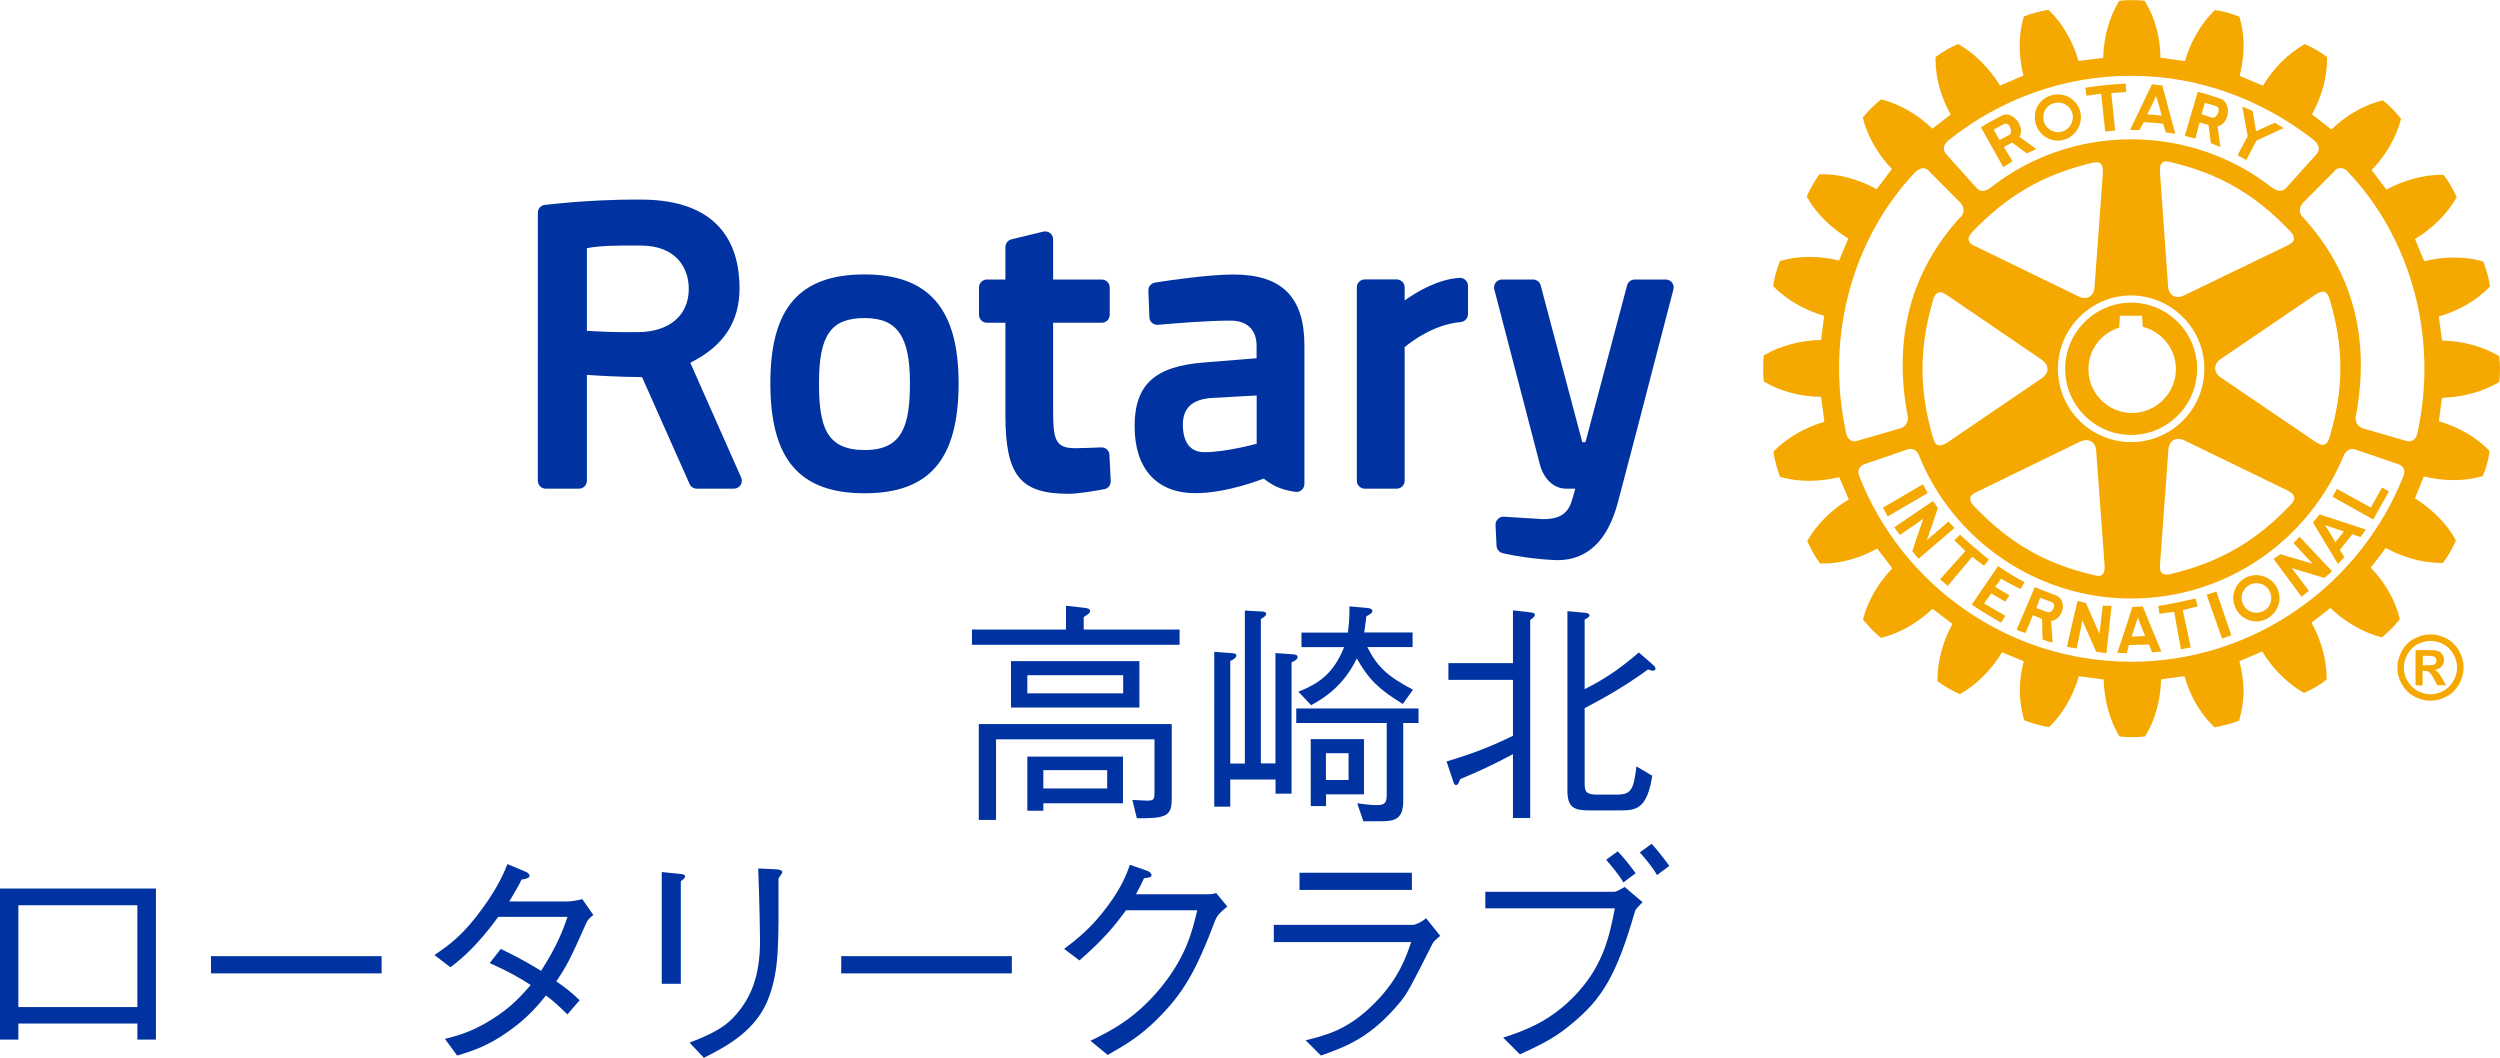 <?xml version="1.0" encoding="UTF-8"?>
<!-- Generator: Adobe Illustrator 25.4.1, SVG Export Plug-In . SVG Version: 6.00 Build 0)  -->
<svg xmlns="http://www.w3.org/2000/svg" xmlns:xlink="http://www.w3.org/1999/xlink" version="1.1" id="レイヤー_1" x="0px" y="0px" viewBox="0 0 245.15 103.74" style="enable-background:new 0 0 245.15 103.74;" xml:space="preserve">
<style type="text/css">
	.st0{fill:#0033A1;}
	.st1{fill:#F5A800;}
</style>
<g>
	<path class="st0" d="M108.79,44.59l0.13,2.58c0.02,0.39-0.25,0.73-0.63,0.8c-1.09,0.2-2.59,0.45-3.53,0.45   c-4.73,0-6.17-1.81-6.17-7.73v-9.04h-1.81c-0.43,0-0.78-0.35-0.78-0.78v-2.68c0-0.43,0.35-0.78,0.78-0.78h1.81v-3.18   c0-0.36,0.24-0.67,0.59-0.76l3.13-0.76c0.23-0.05,0.48,0,0.66,0.14c0.19,0.15,0.3,0.37,0.3,0.61v3.95h4.77   c0.43,0,0.78,0.35,0.78,0.78v2.68c0,0.43-0.35,0.78-0.78,0.78h-4.77v8.39c0,2.9,0.1,3.91,2.14,3.91c0.75,0,1.92-0.05,2.55-0.08   C108.39,43.84,108.77,44.16,108.79,44.59 M94,37.56c0,7.47-2.84,10.81-9.21,10.81c-6.4,0-9.25-3.33-9.25-10.81   c0-7.36,2.86-10.65,9.25-10.65C91.07,26.91,94,30.29,94,37.56 M89.23,37.56c0-4.59-1.25-6.37-4.44-6.37   c-3.31,0-4.48,1.67-4.48,6.37c0,4.27,0.71,6.57,4.48,6.57C88.5,44.14,89.23,41.73,89.23,37.56 M163.96,27.71   c-0.14-0.19-0.37-0.3-0.62-0.3h-3.04c-0.35,0-0.66,0.24-0.75,0.58l-4.08,15.37h-0.31l-4.08-15.37c-0.09-0.34-0.4-0.58-0.76-0.58   h-3.03c-0.24,0-0.47,0.11-0.62,0.3c-0.15,0.19-0.2,0.44-0.14,0.67l4.49,17.24c0.22,0.86,1.01,2.3,2.58,2.3h0.87   c-0.08,0.29-0.16,0.6-0.24,0.86l-0.04,0.13c-0.24,0.8-0.61,2-2.83,2l-3.88-0.24c-0.22-0.02-0.43,0.06-0.59,0.22   c-0.16,0.16-0.25,0.37-0.24,0.59l0.1,2.04c0.01,0.34,0.26,0.63,0.59,0.72c1.14,0.28,3.33,0.61,5.13,0.68   c0.09,0.01,0.16,0.01,0.25,0.01c2.93,0,4.92-1.9,5.92-5.63c1.16-4.37,2.62-9.99,3.68-14.1c0.48-1.85,0.89-3.44,1.19-4.57l0.58-2.24   C164.16,28.15,164.11,27.9,163.96,27.71 M72.68,46.83c0.1,0.24,0.08,0.52-0.06,0.74c-0.15,0.22-0.39,0.35-0.65,0.35h-3.64   c-0.31,0-0.59-0.18-0.71-0.46l-4.66-10.48c-2.32-0.02-4.33-0.14-5.41-0.22v10.38c0,0.43-0.35,0.78-0.78,0.78h-3.25   c-0.43,0-0.78-0.35-0.78-0.78V20.86c0-0.4,0.3-0.73,0.69-0.77c4.17-0.47,7.51-0.52,8.75-0.52c0.43,0,0.65,0,0.65,0   c8,0,9.69,4.73,9.69,8.69c0,3.31-1.58,5.7-4.83,7.31L72.68,46.83z M62.82,24.08h-1.71c-1.91,0-3,0.14-3.56,0.26v8.1   c0.92,0.06,2.67,0.16,5.04,0.13c3.05-0.03,4.95-1.65,4.95-4.23C67.55,26.28,66.31,24.08,62.82,24.08 M127.91,33.86v13.6   c0,0.23-0.1,0.44-0.27,0.59c-0.17,0.15-0.4,0.22-0.62,0.18c-1.59-0.22-2.35-0.72-3.1-1.3c-0.03,0.01-3.55,1.43-6.7,1.43   c-3.79,0-5.96-2.39-5.96-6.57c0-4.08,1.99-5.89,6.87-6.25l5.09-0.41V33.9c0-1.56-0.93-2.46-2.55-2.46c-2.23,0-5.42,0.26-7.11,0.41   c-0.21,0.02-0.43-0.05-0.59-0.19c-0.16-0.14-0.26-0.34-0.26-0.55l-0.1-2.6c-0.02-0.4,0.27-0.74,0.65-0.8   c1.52-0.24,5.3-0.79,7.66-0.79C125.69,26.91,127.91,29.12,127.91,33.86 M118.7,39.03c-1.84,0.17-2.71,1.01-2.71,2.63   c0,0.99,0.27,2.68,2.1,2.68c2.16,0,5.11-0.82,5.14-0.83v-4.73L118.7,39.03z M143.12,27.25c-2.07,0.12-4.11,1.31-5.38,2.21v-1.28   c0-0.43-0.35-0.78-0.78-0.78h-3.13c-0.43,0-0.78,0.35-0.78,0.78v18.96c0,0.43,0.35,0.78,0.78,0.78h3.13c0.43,0,0.78-0.35,0.78-0.78   v-13.1c0.71-0.59,2.89-2.23,5.5-2.46c0.4-0.04,0.71-0.37,0.71-0.78v-2.78c0-0.21-0.09-0.42-0.25-0.56   C143.55,27.31,143.33,27.23,143.12,27.25"></path>
	<path class="st1" d="M193.4,54.6l-2.41,2.86l-0.75-0.65l2.49-2.78c-0.4-0.37-0.7-0.69-1.08-1.04l0.55-0.56   c0.95,0.9,1.79,1.59,2.83,2.44l-0.48,0.61C194.17,55.19,193.78,54.91,193.4,54.6 M188.56,47.49l-3.91,2.29   c0.14,0.27,0.29,0.59,0.46,0.86l3.92-2.29C188.84,48,188.73,47.81,188.56,47.49 M191.07,51.14l-2.12,1.83l1.08-3.14   c-0.19-0.27-0.28-0.46-0.48-0.7l-3.8,2.58c0.17,0.26,0.38,0.49,0.56,0.75l2.28-1.58l-1.07,3.16c0.19,0.21,0.37,0.53,0.63,0.74   l3.51-3.01C191.48,51.56,191.25,51.37,191.07,51.14 M196.23,56.75c0.62,0.34,1.22,0.69,1.9,1.01l0.4-0.67   c-0.93-0.48-1.81-1.03-2.6-1.58l-2.58,3.78c0.98,0.65,1.87,1.19,2.87,1.77l0.42-0.67l-2.08-1.22l0.7-0.99l1.38,0.83l0.4-0.64   c-0.44-0.24-0.9-0.52-1.39-0.82L196.23,56.75z M208.98,42.65c-3.56,0-6.47-2.92-6.47-6.48c0-3.58,2.91-6.49,6.47-6.49   c3.58,0,6.47,2.91,6.47,6.49C215.44,39.74,212.55,42.65,208.98,42.65 M209.06,40.5c2.36,0,4.31-1.94,4.31-4.31   c0-1.97-1.37-3.67-3.25-4.14c-0.02-0.19-0.07-1.09-0.07-1.09h-2.17c0,0-0.05,0.98-0.07,1.17c-1.8,0.55-3.02,2.19-3.02,4.07   C204.78,38.56,206.72,40.5,209.06,40.5 M199.54,11.71V11.5c-0.02-1.17,0.87-2.14,2.05-2.23c1.25-0.12,2.36,0.8,2.46,2.05v0.18   c0,1.17-0.88,2.17-2.08,2.28C200.76,13.88,199.65,12.97,199.54,11.71 M200.37,11.63c0.06,0.81,0.78,1.39,1.55,1.33   c0.77-0.08,1.34-0.69,1.34-1.46c0.03-0.04,0-0.08,0-0.13c-0.07-0.81-0.77-1.38-1.57-1.3c-0.77,0.06-1.35,0.66-1.32,1.44V11.63z    M209.8,12.75c-0.38,0-0.56,0-0.93,0L210,10.4l1.02-2.13l1.02,0.11l0.53,2.02l0.74,2.72c-0.34-0.06-0.61-0.11-0.93-0.13l-0.26-0.85   c-0.67-0.1-1.28-0.13-1.9-0.16L209.8,12.75z M210.55,11.21c0.49,0.02,0.95,0.08,1.42,0.14l-0.24-0.95l-0.31-0.98l-0.46,0.98   L210.55,11.21z M206.04,9.19l0.4,3.71l0.97-0.1l-0.38-3.68l1.47-0.09l-0.06-0.83c-1.64,0.09-2.32,0.16-3.95,0.4l0.11,0.79   L206.04,9.19z M206.2,59.38l-0.33,2.77l-1.33-3.03c-0.31-0.06-0.51-0.14-0.82-0.19l-1.04,4.48c0.32,0.09,0.63,0.12,0.96,0.18   l0.56-2.75l1.35,3.06c0.31,0.05,0.65,0.14,1.01,0.13l0.5-4.62C206.79,59.39,206.48,59.43,206.2,59.38 M232.48,49.77l-3.32-1.83   l-0.43,0.77l3.99,2.23l1.54-2.76l-0.68-0.37L232.48,49.77z M227.47,50.44l4.53,1.49c-0.11,0.13-0.19,0.26-0.29,0.4   c-0.08,0.1-0.17,0.2-0.24,0.34l-0.79-0.29l-1.24,1.54l0.45,0.71c-0.18,0.21-0.39,0.44-0.63,0.67l-1.79-2.97l-0.66-1.1L227.47,50.44   z M227.98,51.48l0.54,0.85l0.49,0.85l0.66-0.85l0.17-0.21L227.98,51.48z M223.23,57.53c0.19,0.34,0.29,0.73,0.3,1.13   c0,0.31-0.07,0.63-0.2,0.92c-0.21,0.42-0.52,0.8-0.96,1.05c-1.06,0.62-2.44,0.25-3.08-0.84c-0.02-0.06-0.05-0.13-0.09-0.21   c-0.13-0.29-0.19-0.61-0.22-0.92c0.03-0.81,0.42-1.55,1.14-1.97C221.2,56.08,222.59,56.45,223.23,57.53 M222.72,58.66   c0-0.27-0.07-0.52-0.2-0.75c-0.38-0.7-1.27-0.93-1.97-0.53c-0.49,0.27-0.74,0.77-0.74,1.28c0.02,0.23,0.07,0.5,0.21,0.72   c0.04,0.07,0.09,0.14,0.16,0.22c0.44,0.52,1.21,0.64,1.8,0.3c0.16-0.08,0.29-0.19,0.4-0.3C222.59,59.34,222.72,58.99,222.72,58.66    M224.9,53.25l1.88,2.03l-3.16-0.93c-0.26,0.2-0.44,0.27-0.67,0.47l2.75,3.7c0.23-0.18,0.48-0.4,0.7-0.59l-1.67-2.22l3.19,0.96   c0.22-0.19,0.53-0.4,0.75-0.67l-3.18-3.37C225.32,52.81,225.12,53.05,224.9,53.25 M245.15,36.2c0,0.42-0.02,0.84-0.07,1.18   l-0.01,0.09l-0.1,0.05c-1.54,0.91-3.52,1.43-5.51,1.49c-0.05,0.25-0.27,2.05-0.3,2.3c1.86,0.54,3.66,1.55,4.91,2.85l0.05,0.08v0.08   c-0.1,0.71-0.35,1.66-0.63,2.28l-0.03,0.1l-0.09,0.01c-1.74,0.5-3.79,0.48-5.69,0.01c-0.09,0.24-0.79,1.91-0.86,2.15   c1.66,1.05,3.13,2.5,3.96,4.04l0.04,0.08l-0.03,0.09c-0.26,0.61-0.75,1.5-1.18,2.04l-0.05,0.08h-0.11   c-1.78,0.02-3.76-0.51-5.5-1.47c-0.16,0.21-1.32,1.74-1.47,1.94c1.37,1.41,2.4,3.19,2.82,4.95l0.03,0.09l-0.05,0.06   c-0.4,0.54-1.13,1.25-1.65,1.68l-0.06,0.05l-0.13-0.03c-1.71-0.46-3.52-1.49-4.92-2.85c-0.21,0.16-1.64,1.28-1.85,1.44   c0.92,1.68,1.48,3.62,1.48,5.36v0.24l-0.11,0.06c-0.53,0.43-1.41,0.94-2.03,1.19l-0.06,0.03l-0.1-0.03   c-1.54-0.9-3.01-2.36-4.02-4.03c-0.24,0.11-1.99,0.86-2.23,0.96c0.24,0.93,0.38,1.91,0.41,2.88c0,0.97-0.17,1.95-0.41,2.83   l-0.01,0.09l-0.09,0.05c-0.58,0.24-1.57,0.49-2.26,0.61l-0.1,0.01l-0.06-0.07c-1.33-1.26-2.34-3.05-2.87-4.93   c-0.24,0.02-2.04,0.26-2.3,0.32c-0.03,1.96-0.57,3.96-1.51,5.5l-0.05,0.08l-0.11,0.01c-0.63,0.09-1.63,0.09-2.32,0l-0.08-0.01   l-0.06-0.08c-0.91-1.54-1.45-3.54-1.49-5.5c-0.27-0.03-2.17-0.3-2.44-0.32c-0.52,1.86-1.55,3.65-2.84,4.92l-0.07,0.07l-0.11-0.02   c-0.71-0.1-1.63-0.38-2.26-0.63l-0.07-0.04l-0.03-0.08c-0.26-0.88-0.4-1.86-0.4-2.84c0-0.96,0.13-1.91,0.38-2.85   c-0.24-0.1-1.89-0.77-2.13-0.88c-1.02,1.7-2.49,3.18-4.04,4.05l-0.08,0.05l-0.1-0.03c-0.64-0.29-1.49-0.77-2.04-1.18l-0.07-0.07   V66.6c0-1.77,0.54-3.72,1.46-5.42c-0.2-0.16-1.74-1.33-1.95-1.48c-1.41,1.36-3.2,2.38-4.93,2.82l-0.09,0.03l-0.1-0.06   c-0.53-0.43-1.21-1.12-1.64-1.66l-0.06-0.09l0.03-0.09c0.46-1.75,1.5-3.53,2.85-4.92c-0.15-0.21-1.32-1.72-1.48-1.94   c-1.71,0.96-3.72,1.52-5.49,1.47h-0.09l-0.06-0.06c-0.42-0.55-0.91-1.43-1.18-2.05l-0.04-0.09l0.04-0.08   c0.9-1.57,2.36-3.01,4.03-4.01c-0.11-0.26-0.82-1.94-0.94-2.18c-1.9,0.47-3.96,0.49-5.7,0l-0.08-0.03l-0.05-0.08   c-0.23-0.58-0.49-1.57-0.6-2.26l-0.02-0.11l0.06-0.08c1.26-1.29,3.04-2.31,4.94-2.87c-0.02-0.27-0.3-2.18-0.33-2.44   c-1.98-0.03-3.98-0.54-5.53-1.46l-0.08-0.05l-0.01-0.11c-0.04-0.32-0.05-0.74-0.05-1.17c0-0.42,0.01-0.82,0.05-1.17l0.01-0.11   l0.08-0.04c1.55-0.91,3.54-1.44,5.53-1.47c0.04-0.26,0.28-2.12,0.31-2.37c-1.88-0.54-3.67-1.57-4.95-2.85l-0.05-0.06l0.02-0.1   c0.08-0.71,0.35-1.67,0.62-2.27l0.03-0.09l0.09-0.03c1.72-0.51,3.79-0.49,5.7-0.02c0.1-0.23,0.8-1.91,0.91-2.16   c-1.68-1.02-3.16-2.47-4.04-4.03l-0.04-0.1l0.04-0.09c0.28-0.63,0.77-1.48,1.16-2.01l0.06-0.08h0.11c1.8-0.03,3.78,0.52,5.49,1.47   c0.16-0.19,1.33-1.77,1.49-1.98c-1.36-1.41-2.39-3.19-2.83-4.95l-0.02-0.07l0.04-0.08c0.44-0.54,1.16-1.25,1.68-1.67l0.08-0.05   l0.08,0.02c1.77,0.45,3.55,1.5,4.94,2.85c0.2-0.16,1.59-1.23,1.8-1.39c-0.96-1.67-1.49-3.62-1.49-5.36V5.59l0.09-0.06   c0.52-0.41,1.4-0.91,2.03-1.17l0.07-0.04l0.11,0.05c1.55,0.88,3,2.34,4.02,4.02c0.25-0.09,2.05-0.88,2.3-0.98   c-0.23-0.94-0.38-1.91-0.37-2.87c0-1,0.12-1.95,0.38-2.82l0.01-0.11l0.09-0.02c0.58-0.24,1.56-0.51,2.24-0.61l0.11-0.01l0.08,0.07   c1.29,1.26,2.32,3.05,2.86,4.94c0.27-0.03,2.16-0.27,2.42-0.31c0.04-1.95,0.57-3.94,1.51-5.49l0.04-0.08l0.1-0.03   c0.68-0.08,1.68-0.08,2.34,0l0.09,0.03l0.05,0.08c0.94,1.55,1.48,3.54,1.48,5.47c0.29,0.06,2.14,0.3,2.41,0.33   c0.55-1.89,1.57-3.67,2.87-4.93l0.06-0.06L217.23,1c0.71,0.08,1.66,0.34,2.28,0.61l0.08,0.03l0.03,0.11   c0.27,0.87,0.39,1.82,0.39,2.8c-0.02,0.97-0.16,1.95-0.39,2.89c0.23,0.09,2.04,0.85,2.29,0.96c1-1.68,2.44-3.13,4.01-4.02L226,4.32   l0.09,0.04c0.62,0.26,1.49,0.76,2.02,1.18l0.08,0.05v0.24c0,1.78-0.55,3.72-1.48,5.38c0.2,0.16,1.69,1.32,1.91,1.49   c1.41-1.37,3.19-2.41,4.95-2.84l0.08-0.04l0.08,0.08c0.53,0.39,1.25,1.14,1.65,1.67l0.07,0.08l-0.03,0.09   c-0.45,1.76-1.51,3.54-2.86,4.94c0.16,0.21,1.28,1.69,1.45,1.91c1.75-0.94,3.73-1.48,5.52-1.45h0.08l0.06,0.08   c0.43,0.56,0.93,1.42,1.18,2.01l0.06,0.11l-0.06,0.09c-0.89,1.55-2.35,2.99-4.03,4.01c0.1,0.26,0.78,1.94,0.91,2.17   c1.88-0.47,3.95-0.48,5.67,0l0.1,0.02l0.04,0.1c0.24,0.6,0.52,1.56,0.61,2.28l0.01,0.09l-0.07,0.07c-1.26,1.31-3.05,2.33-4.94,2.86   c0.04,0.26,0.27,2.1,0.32,2.36c1.98,0.04,3.96,0.57,5.5,1.48l0.1,0.06l0.01,0.09C245.13,35.36,245.15,35.76,245.15,36.2    M190.84,15.11l2.97,3.31c0.41,0.45,0.87,0.39,1.47-0.08c3.75-2.94,8.57-4.68,13.7-4.68c5.13,0,9.95,1.73,13.74,4.68   c0.59,0.44,1.04,0.52,1.47,0.08l2.97-3.31c0.34-0.37,0.34-0.87-0.31-1.41c-4.98-3.88-11.13-6.27-17.89-6.27   c-6.72,0-12.95,2.39-17.84,6.29C190.48,14.24,190.51,14.74,190.84,15.11 M191.04,29.02c-0.33-0.21-0.67-0.45-0.96-0.33   c-0.23,0.07-0.4,0.31-0.52,0.71c-1.39,4.78-1.39,8.83,0,13.55c0.09,0.31,0.2,0.61,0.48,0.69c0.23,0.09,0.56,0,1-0.3l9.19-6.26   c0.34-0.23,0.55-0.55,0.55-0.88c0-0.36-0.21-0.67-0.55-0.91L191.04,29.02z M193.05,23.54c0.04,0.34,0.42,0.51,0.76,0.66l10.02,4.87   c0.4,0.19,0.77,0.19,1.07,0.03c0.28-0.18,0.47-0.51,0.49-0.93l0.81-11.11c0.04-0.54-0.03-0.85-0.22-1.02   c-0.21-0.18-0.52-0.13-0.83-0.07c-4.8,1.15-8.3,3.18-11.75,6.78C193.12,23.06,192.99,23.32,193.05,23.54 M193.2,48.94   c0,0.19,0.13,0.43,0.37,0.68c3.45,3.63,6.94,5.65,11.74,6.77c0.31,0.09,0.61,0.14,0.82-0.03c0.22-0.16,0.28-0.5,0.24-1.02   c0-0.02-0.82-11.14-0.82-11.14c-0.03-0.42-0.19-0.74-0.49-0.91c-0.3-0.17-0.67-0.17-1.07,0.01l-10.01,4.87   c-0.35,0.16-0.73,0.35-0.78,0.67C193.21,48.87,193.2,48.92,193.2,48.94 M208.98,43.35c3.96,0,7.18-3.22,7.18-7.18   c0-3.96-3.22-7.18-7.18-7.2c-3.96,0-7.18,3.24-7.18,7.2C201.8,40.13,205.02,43.35,208.98,43.35 M212.01,56.21   c0.17,0.13,0.45,0.17,0.88,0.07c4.79-1.15,8.3-3.18,11.72-6.77c0.2-0.23,0.43-0.48,0.36-0.75c-0.06-0.26-0.28-0.49-0.75-0.71   l-10.03-4.87c-0.38-0.18-0.75-0.18-1.06-0.02c-0.3,0.19-0.47,0.5-0.5,0.94l-0.81,11.11C211.8,55.57,211.76,55.99,212.01,56.21    M226.97,43.27c0.3,0.19,0.64,0.43,0.96,0.32c0.21-0.06,0.4-0.3,0.51-0.72c1.41-4.76,1.41-8.83,0-13.53   c-0.09-0.3-0.22-0.6-0.47-0.71c-0.25-0.09-0.56,0.01-1.01,0.32l-9.2,6.26c-0.36,0.24-0.54,0.56-0.54,0.9c0,0.34,0.18,0.66,0.54,0.9   L226.97,43.27z M224.94,23.36c0.01-0.19-0.1-0.43-0.37-0.69c-3.42-3.61-6.93-5.64-11.74-6.78c-0.27-0.07-0.58-0.13-0.79,0.05   c-0.21,0.17-0.28,0.51-0.23,1l0.79,11.14c0.03,0.42,0.22,0.76,0.5,0.93c0.31,0.17,0.68,0.14,1.06-0.04l10.03-4.84   c0.32-0.16,0.69-0.33,0.76-0.67C224.94,23.43,224.96,23.4,224.94,23.36 M182.12,43.23l4.27-1.24c0.4-0.12,0.73-0.54,0.7-1.06   c-1.53-7.95,0.41-14.4,5.07-19.56c0.47-0.34,0.52-1.03,0.07-1.5l-3.1-3.12c-0.3-0.35-0.85-0.35-1.32,0.13   c-5.95,6.26-8.95,15.87-6.75,25.69C181.18,43.05,181.56,43.4,182.12,43.23 M235.19,45.52l-4.28-1.46   c-0.22-0.08-0.81-0.08-1.11,0.67c-3.46,8.29-11.5,13.96-20.82,13.96c-9.33,0-17.52-5.8-20.83-14.09c-0.24-0.62-0.85-0.62-1.07-0.54   l-4.26,1.46c-0.46,0.17-0.74,0.58-0.5,1.17c4.18,10.67,14.58,18.2,26.66,18.2c12.08,0,22.52-7.58,26.71-18.24   C235.91,46.09,235.65,45.69,235.19,45.52 M230.24,16.85c-0.42-0.51-1.11-0.44-1.31-0.08l-3.09,3.11c-0.45,0.47-0.41,1.16,0.06,1.5   c4.67,5.17,6.62,11.6,5.09,19.56c-0.03,0.52,0.3,0.94,0.7,1.06l4.28,1.24c0.57,0.16,0.93-0.18,1.06-0.67   C239.21,32.76,236.2,23.12,230.24,16.85 M220.28,15.69l0.98-1.9l2.66-1.23c-0.28-0.2-0.58-0.34-0.86-0.52l-1.83,0.83l-0.34-1.99   c-0.38-0.18-0.61-0.26-1.01-0.42l0.53,2.89l-0.99,1.87L220.28,15.69z M215.3,58.69c-1.33,0.29-2.34,0.53-3.66,0.73l0.12,0.77   c0.49-0.08,0.93-0.14,1.44-0.2l0.66,3.68l0.97-0.18l-0.79-3.66c0.5-0.12,0.96-0.25,1.46-0.37L215.3,58.69z M202.28,59.34v0.25   c-0.07,0.61-0.48,1.22-1.15,1.3l0.15,2.12c-0.31-0.07-0.66-0.17-0.99-0.31l-0.04-2l-0.9-0.38l-0.73,1.76   c-0.29-0.1-0.59-0.19-0.87-0.33l0.92-2.14l0.11-0.26l0.75-1.77l2.04,0.79C202.04,58.52,202.25,58.92,202.28,59.34 M201.42,59.34   c-0.03-0.13-0.08-0.23-0.23-0.3l-1.14-0.42l-0.26,0.72l-0.09,0.26l-0.01,0.02l1.04,0.39c0.29,0.13,0.56-0.13,0.66-0.41   C201.42,59.53,201.45,59.43,201.42,59.34 M215.27,13.59c-0.36-0.1-0.63-0.15-1.03-0.27l0.74-2.52l0.54-1.8   c0.78,0.19,1.52,0.45,2.26,0.69c0.42,0.13,0.64,0.6,0.69,1.11c0.03,0.69-0.31,1.43-1.01,1.59l0.27,2.03   c-0.33-0.13-0.57-0.23-0.93-0.38l-0.23-1.78L215.7,12L215.27,13.59z M215.9,11.21l1.02,0.33c0.28,0.08,0.65-0.36,0.65-0.74   c0-0.18-0.06-0.34-0.31-0.4c-0.38-0.14-0.63-0.21-1.05-0.31L216,10.8L215.9,11.21z M210.95,61.5l0.99,2.39   c-0.32,0.01-0.62,0.05-0.91,0.08l-0.3-0.77l-1.97,0.05l-0.22,0.81c-0.32-0.03-0.61-0.04-0.92-0.04l0.85-2.52l0.61-1.92l0.03-0.06   l1.01-0.05l0.05,0.12L210.95,61.5z M210.35,62.37L210,61.5l-0.36-0.94l-0.31,0.94l-0.31,0.93L210.35,62.37z M216.38,58.31l1.51,4.3   c0.29-0.1,0.61-0.19,0.91-0.32l-1.46-4.28C216.93,58.15,216.74,58.2,216.38,58.31 M194.5,12.93l-0.25-0.45   c0.66-0.42,1.38-0.79,2.06-1.15c0.81-0.45,1.95,0.63,1.87,1.6c-0.01,0.17-0.06,0.33-0.16,0.48l1.65,1.2   c-0.31,0.15-0.55,0.27-0.92,0.43l-1.45-1.06l-0.8,0.43l0.85,1.41c-0.33,0.21-0.53,0.34-0.91,0.56L194.5,12.93z M195.5,12.72   l0.12,0.21l0.46,0.8l0.96-0.5c0.09-0.04,0.14-0.16,0.16-0.3c0.02-0.43-0.29-1.01-0.75-0.74C196.1,12.37,195.89,12.5,195.5,12.72"></path>
	<path class="st1" d="M237.57,65.24h0.28c0.4,0,0.66-0.02,0.76-0.04s0.17-0.08,0.23-0.16c0.05-0.08,0.08-0.17,0.08-0.26   c0-0.1-0.03-0.18-0.08-0.26c-0.06-0.07-0.13-0.13-0.23-0.17c-0.1-0.03-0.35-0.05-0.75-0.05h-0.28V65.24z M236.87,67.2v-3.45h0.7   c0.66,0,1.02,0,1.1,0.01c0.23,0.01,0.42,0.07,0.54,0.14s0.23,0.18,0.32,0.33c0.09,0.15,0.13,0.32,0.13,0.49   c0,0.25-0.08,0.46-0.25,0.64c-0.16,0.18-0.39,0.28-0.68,0.33c0.11,0.04,0.19,0.08,0.24,0.13c0.06,0.05,0.13,0.14,0.23,0.27   c0.02,0.03,0.11,0.17,0.26,0.41l0.41,0.7H239l-0.29-0.56c-0.2-0.38-0.36-0.61-0.48-0.71c-0.12-0.1-0.29-0.14-0.49-0.14h-0.18v1.42   H236.87z M238.34,62.85c-0.45,0-0.88,0.11-1.29,0.33c-0.41,0.22-0.73,0.55-0.97,0.97c-0.23,0.42-0.36,0.85-0.36,1.31   c0,0.46,0.11,0.89,0.35,1.3c0.23,0.41,0.55,0.73,0.96,0.97c0.42,0.23,0.85,0.35,1.3,0.35c0.46,0,0.89-0.11,1.3-0.35   c0.41-0.23,0.73-0.56,0.96-0.97c0.24-0.41,0.35-0.85,0.35-1.3c0-0.46-0.12-0.89-0.36-1.31c-0.23-0.42-0.56-0.75-0.97-0.97   C239.22,62.96,238.78,62.85,238.34,62.85 M238.33,62.21c0.56,0,1.09,0.14,1.61,0.42c0.51,0.28,0.91,0.67,1.2,1.2   c0.29,0.52,0.44,1.06,0.44,1.63c0,0.57-0.15,1.1-0.43,1.62c-0.29,0.51-0.69,0.92-1.2,1.2c-0.51,0.29-1.05,0.43-1.62,0.43   c-0.56,0-1.1-0.14-1.61-0.43c-0.51-0.28-0.92-0.69-1.2-1.2c-0.29-0.51-0.43-1.05-0.43-1.62c0-0.56,0.15-1.11,0.44-1.63   c0.29-0.52,0.69-0.92,1.21-1.2C237.24,62.36,237.78,62.21,238.33,62.21"></path>
</g>
<g>
	<path class="st0" d="M95.31,63.23v-1.5h9.22v-2.33l1.87,0.21c0.14,0.02,0.49,0.07,0.49,0.3c0,0.21-0.16,0.3-0.62,0.6v1.22h9.4v1.5   H95.31z M114.21,79.96c-0.55,0.25-1.29,0.28-2.73,0.28l-0.44-1.8c0.53,0.02,1.18,0.07,1.43,0.07c0.74,0,0.74-0.16,0.74-0.9v-5.11   H97.67v7.9h-1.69v-9.4h18.92v7.07C114.9,78.94,114.9,79.63,114.21,79.96z M99.14,69.38v-4.55h12.59v4.55H99.14z M110.14,66.21h-9.4   v1.78h9.4V66.21z M102.31,78.76v0.74h-1.57v-5.31h9.38v4.58H102.31z M108.57,75.52h-6.26v1.8h6.26V75.52z"></path>
	<path class="st0" d="M126.65,64.96v12.87h-1.57v-1.39h-4.44v2.66h-1.57V63.92l1.62,0.12c0.23,0.02,0.55,0.02,0.55,0.23   c0,0.25-0.37,0.44-0.6,0.55v10.05h1.43v-15l1.62,0.09c0.16,0,0.48,0.05,0.48,0.23c0,0.21-0.3,0.37-0.53,0.51v14.16h1.43V64.04   l1.69,0.12c0.3,0.02,0.48,0.09,0.48,0.25C127.25,64.64,127.02,64.78,126.65,64.96z M137.6,70.9v7.69c0,1.69-0.83,1.94-2.08,1.94   h-1.83l-0.6-1.76c0.62,0.09,1.36,0.18,1.94,0.18c0.79,0,0.95-0.28,0.95-0.97V70.9h-8.87v-1.43h11.99v1.43H137.6z M137.56,69.03   c-2.4-1.46-3.37-2.45-4.51-4.46c-1.32,2.7-3.19,3.88-4.48,4.58l-1.25-1.32c1.94-0.78,3.42-1.71,4.48-4.37h-4.18v-1.43h4.55   c0.09-0.67,0.16-1.25,0.16-2.57l1.78,0.16c0.12,0.02,0.46,0.05,0.46,0.28c0,0.23-0.25,0.35-0.58,0.53   c-0.07,0.6-0.09,0.69-0.21,1.59h4.74v1.43h-4.44c0.97,1.94,2.01,2.89,4.48,4.18L137.56,69.03z M130.03,77.88v1.16h-1.5v-6.56h5.22   v5.41H130.03z M132.24,73.86h-2.22v2.63h2.22V73.86z"></path>
	<path class="st0" d="M150.05,60.8v19.41h-1.69v-6.26c-1.85,0.99-3.26,1.66-5.18,2.45c-0.09,0.28-0.21,0.58-0.39,0.58   s-0.23-0.16-0.32-0.46l-0.62-1.85c2.47-0.74,4.37-1.46,6.51-2.52v-5.48h-6.33v-1.64h6.33v-5.18l1.57,0.18   c0.25,0.02,0.58,0.07,0.58,0.25C150.51,60.37,150.51,60.48,150.05,60.8z M162.08,65.77c-0.12,0-0.23-0.05-0.48-0.12   c-2.54,1.85-4.76,3.03-6.21,3.79v7.39c0,0.78,0.14,1.09,1.22,1.09h1.89c1.46,0,1.69-0.46,1.97-2.77l1.55,0.92   c-0.51,3.19-1.5,3.4-3.12,3.4h-2.98c-1.53,0-2.22-0.23-2.22-1.96V59.93l1.73,0.16c0.07,0,0.44,0.05,0.44,0.25   c0,0.14-0.18,0.25-0.48,0.42v6.82c2.36-1.18,3.9-2.38,5.31-3.6l1.36,1.18c0.23,0.21,0.28,0.32,0.28,0.42   C162.34,65.7,162.2,65.77,162.08,65.77z"></path>
</g>
<g>
	<path class="st0" d="M1.8,100.37v1.57H0V87.13h15.29v14.81h-1.82v-1.57H1.8z M13.47,88.77H1.8v9.98h11.67V88.77z"></path>
	<path class="st0" d="M20.69,95.45v-1.69h16.73v1.69H20.69z"></path>
	<path class="st0" d="M58.18,89.72c-0.42,0.35-0.46,0.42-0.6,0.6c-1.71,3.84-2.03,4.44-3.03,5.91c0.81,0.55,1.55,1.13,2.29,1.85   l-1.2,1.39c-0.99-0.97-1.48-1.39-2.1-1.85c-0.81,0.99-1.82,2.22-3.7,3.53c-2.03,1.46-3.6,1.92-5.01,2.36l-1.2-1.64   c1.2-0.3,2.63-0.67,4.57-1.89c1.94-1.2,2.96-2.38,3.84-3.39c-1.22-0.79-2.17-1.32-4.02-2.15l1.09-1.39   c2.15,1.04,3.3,1.76,3.95,2.15c1.59-2.47,2.19-4.11,2.59-5.29h-6.79c-2.17,2.96-3.65,4.14-4.69,4.94l-1.57-1.2   c1.46-0.99,2.84-1.96,4.78-4.67c1.55-2.15,2.06-3.47,2.38-4.25l1.8,0.76c0.28,0.11,0.37,0.3,0.37,0.39c0,0.25-0.58,0.35-0.79,0.37   c-0.32,0.67-0.42,0.81-1.2,2.15h5.66c0.39,0,1.11-0.12,1.5-0.23L58.18,89.72z"></path>
	<path class="st0" d="M66.72,85.7c0.18,0,0.46,0.07,0.46,0.23c0,0.12-0.02,0.16-0.42,0.49v10.05h-1.87V85.51L66.72,85.7z    M67.62,102.24c2.66-1.02,3.67-1.71,4.6-2.8c1.34-1.57,2.31-3.58,2.31-7.21c0-0.69-0.07-3.79-0.09-4.41   c-0.02-0.72-0.02-0.83-0.09-2.66l1.87,0.09c0.09,0.02,0.49,0.05,0.49,0.28c0,0.09-0.05,0.14-0.37,0.6   c0.02,6.61,0.05,8.87-0.9,11.55c-1.18,3.37-4.23,4.94-6.42,6.05L67.62,102.24z"></path>
	<path class="st0" d="M82.49,95.45v-1.69h16.73v1.69H82.49z"></path>
	<path class="st0" d="M118.43,87.69c0.35,0,0.49-0.02,0.83-0.12l1.09,1.32c-0.9,0.74-1.02,0.97-1.2,1.39   c-1.89,4.99-3.12,7.16-5.82,9.8c-1.57,1.52-2.73,2.24-4.71,3.37l-1.69-1.39c2.03-0.99,4.46-2.2,7-5.34c2.43-3.03,3-5.48,3.47-7.46   h-6.98c-1.02,1.39-2.08,2.75-4.57,4.92l-1.5-1.13c1.27-0.97,2.66-2.03,4.3-4.25c1.41-1.92,1.82-3.09,2.15-4l1.66,0.58   c0.44,0.16,0.46,0.39,0.46,0.44c0,0.21-0.3,0.25-0.74,0.3c-0.23,0.51-0.46,0.99-0.79,1.57H118.43z"></path>
	<path class="st0" d="M124.91,92.38v-1.69h13.66c0.21,0,0.81-0.25,1.27-0.65l1.39,1.73c-0.55,0.46-0.65,0.55-0.79,0.83   c-2.17,4.3-2.43,4.78-3.12,5.64c-2.91,3.51-5.27,4.37-7.79,5.27l-1.5-1.5c2.08-0.51,4.25-1.06,6.86-3.74   c2.27-2.33,2.98-4.39,3.49-5.89H124.91z M138.45,87.27h-11.02v-1.69h11.02V87.27z"></path>
	<path class="st0" d="M145.65,89.07v-1.62h12.64c0.18,0,0.62-0.23,1.02-0.48l1.76,1.5c-0.12,0.12-0.62,0.62-0.69,0.76   c-0.05,0.09-0.07,0.16-0.09,0.25c-1.78,6.17-3.21,8.5-6.19,10.93c-1.38,1.16-2.47,1.8-5.06,2.98l-1.64-1.64   c1.92-0.63,4.37-1.46,6.81-3.9c2.98-2.98,3.6-5.99,4.14-8.78H145.65z M159.19,86.53c-0.55-0.93-1.41-1.89-1.69-2.22l1.13-0.83   c0.65,0.67,1.2,1.38,1.76,2.15L159.19,86.53z M162.49,85.81c-0.53-0.9-1.27-1.76-1.69-2.22l1.16-0.85   c0.78,0.85,1.57,1.94,1.73,2.17L162.49,85.81z"></path>
</g>
</svg>
